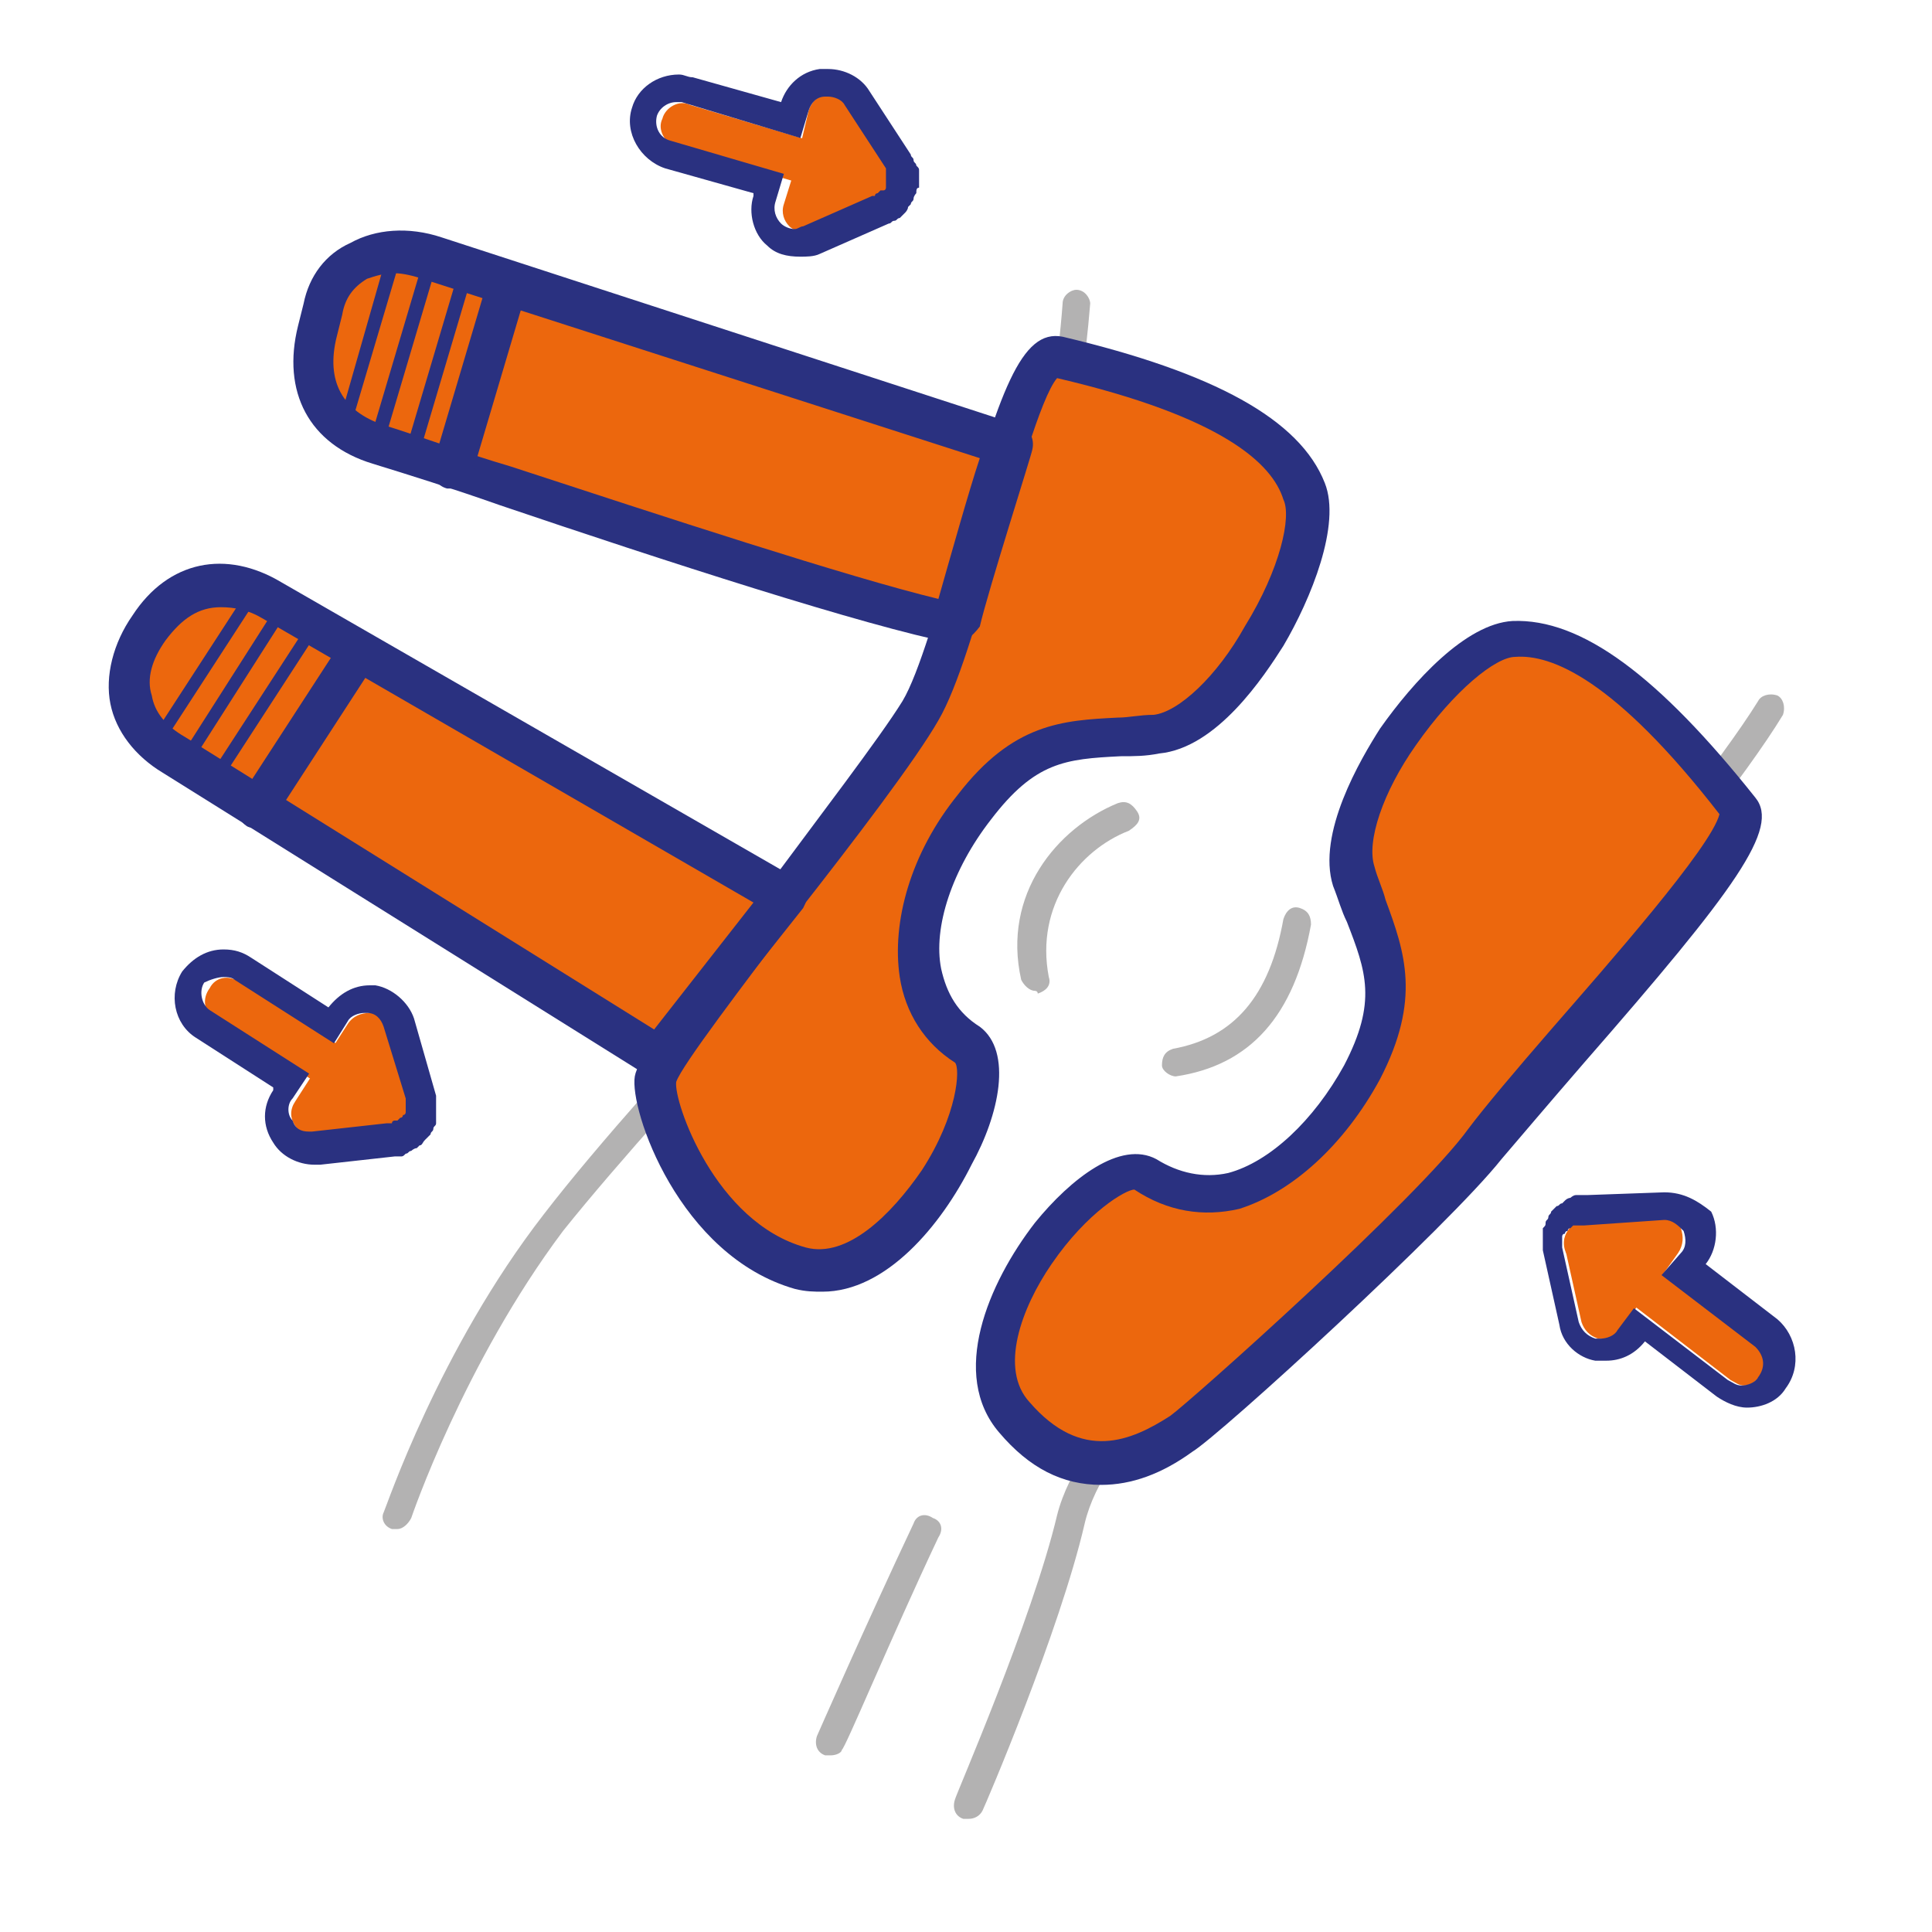 <?xml version="1.0" encoding="UTF-8"?> <svg xmlns="http://www.w3.org/2000/svg" xmlns:xlink="http://www.w3.org/1999/xlink" version="1.1" id="Capa_1" x="0px" y="0px" viewBox="0 0 70 70" style="enable-background:new 0 0 70 70;" xml:space="preserve"> <style type="text/css"> .st0{fill:#B3B2B2;} .st1{fill:#EC670D;} .st2{fill:#2A3180;} </style> <g> <path class="st0" d="M14.4,55.4c-0.1,0-0.1,0-0.2,0c-0.3-0.1-0.4-0.4-0.3-0.6c0.1-0.2,2-5.9,5.8-10.8c2-2.6,5.1-6,8.1-9.3 c2.7-3,5.3-5.8,6.5-7.4c2.4-3.1,3.9-12.2,4.2-16.3c0-0.3,0.3-0.5,0.5-0.5c0.3,0,0.5,0.3,0.5,0.5c-0.3,3.8-1.7,13.4-4.4,16.9 c-1.2,1.7-3.8,4.5-6.6,7.5c-3,3.3-6.1,6.7-8.1,9.2C16.8,49.4,14.9,55,14.9,55C14.8,55.2,14.6,55.4,14.4,55.4z"></path> </g> <g> <path class="st0" d="M35.1,65.9c-0.1,0-0.1,0-0.2,0c-0.3-0.1-0.4-0.4-0.3-0.7c0-0.1,2.8-6.5,3.7-10.3c0.8-3.2,5-6.7,8-9.3 c0.8-0.7,1.5-1.2,2-1.7c2.5-2.3,12.8-14.3,15.4-18.5c0.1-0.2,0.4-0.3,0.7-0.2c0.2,0.1,0.3,0.4,0.2,0.7c-2.6,4.3-13,16.4-15.5,18.7 c-0.5,0.5-1.3,1.1-2.1,1.8c-3,2.5-7,5.8-7.7,8.8c-0.9,3.9-3.6,10.2-3.7,10.4C35.5,65.8,35.3,65.9,35.1,65.9z"></path> </g> <g> <path class="st0" d="M37.5,35.9c-0.2,0-0.4-0.2-0.5-0.4c-0.7-3.1,1.3-5.5,3.5-6.4c0.3-0.1,0.5,0,0.7,0.3s0,0.5-0.3,0.7 c-1.8,0.7-3.4,2.7-2.9,5.3c0.1,0.3-0.1,0.5-0.4,0.6C37.6,35.9,37.5,35.9,37.5,35.9z"></path> </g> <g> <path class="st0" d="M42.6,39c-0.2,0-0.5-0.2-0.5-0.4c0-0.3,0.1-0.5,0.4-0.6c2.2-0.4,3.5-1.9,4-4.7c0.1-0.3,0.3-0.5,0.6-0.4 c0.3,0.1,0.4,0.3,0.4,0.6C46.9,36.8,45.3,38.6,42.6,39C42.7,39,42.6,39,42.6,39z"></path> </g> <g> <path class="st0" d="M30.1,63.6c-0.1,0-0.1,0-0.2,0c-0.3-0.1-0.4-0.4-0.3-0.7c0,0,1.8-4.1,3.5-7.7c0.1-0.3,0.4-0.4,0.7-0.2 c0.3,0.1,0.4,0.4,0.2,0.7c-1.7,3.6-3.4,7.7-3.5,7.7C30.5,63.5,30.3,63.6,30.1,63.6z"></path> </g> <g> <path class="st1" d="M38.3,12.9c4.8,1.1,8.2,2.7,9,4.9c0.8,2.2-2.7,8.5-5.4,8.8s-4.4-0.1-6.6,2.7c-2.2,2.8-3.1,6.8-0.2,8.6 c1.6,1.2-2.3,9.1-6,8c-3.7-1.1-5.4-5.9-5.2-6.9c0.1-1,8-10.6,9.6-13.3C34.9,22.9,36.9,12.5,38.3,12.9"></path> </g> <g> <path class="st2" d="M29.8,46.8c-0.3,0-0.6,0-1-0.1c-4.2-1.2-6-6.5-5.8-7.7c0.1-0.6,1.1-2,4.6-6.6c2-2.7,4.3-5.7,5.1-7 c0.6-1,1.3-3.5,2-5.8c1.5-5.4,2.3-7.7,3.8-7.4c5.5,1.3,8.6,3,9.5,5.3c0.6,1.5-0.5,4.2-1.5,5.9c-0.7,1.1-2.4,3.7-4.5,3.9 c-0.5,0.1-0.9,0.1-1.4,0.1c-2,0.1-3.1,0.2-4.7,2.3c-1.4,1.8-2.1,3.9-1.8,5.4c0.2,0.9,0.6,1.6,1.4,2.1c1.2,0.9,0.7,3.2-0.3,5 C34.1,44.4,32.1,46.8,29.8,46.8z M38.3,13.7c-0.6,0.7-1.5,4-2.2,6.3c-0.7,2.5-1.4,4.9-2.1,6.1c-0.8,1.4-3,4.3-5.2,7.1 c-1.8,2.4-4.1,5.4-4.3,6c-0.1,0.7,1.4,5.1,4.7,6c1.5,0.4,3.1-1.2,4.2-2.8c1.3-2,1.4-3.7,1.2-3.9c-1.1-0.7-1.8-1.8-2-3.1 c-0.3-2,0.4-4.5,2.1-6.6c2-2.6,3.8-2.7,5.8-2.8c0.4,0,0.8-0.1,1.3-0.1c0.9-0.1,2.3-1.4,3.3-3.2c1.3-2.1,1.7-4,1.4-4.6 C46.1,16.8,44.3,15.1,38.3,13.7z"></path> </g> <g> <path class="st1" d="M63,29.2c-3-3.9-5.9-6.3-8.2-6.2c-2.3,0.1-6.6,6-5.8,8.6c0.8,2.6,2,4,0.3,7.1c-1.6,3.1-4.9,5.7-7.8,3.8 c-1.8-0.9-7.4,5.9-4.8,8.8c2.6,2.9,5.2,1.2,6.1,0.7c0.8-0.5,9.1-8.1,11-10.6C55.6,38.9,63.9,30.4,63,29.2"></path> </g> <g> <path class="st2" d="M39.9,53.8c-1.4,0-2.6-0.6-3.7-1.9c-1.8-2.1-0.4-5.4,1.3-7.6c1.3-1.6,3.1-3,4.4-2.3c0.8,0.5,1.7,0.7,2.6,0.5 c1.5-0.4,3.1-1.9,4.2-3.9c1.2-2.3,0.8-3.4,0.1-5.2c-0.2-0.4-0.3-0.8-0.5-1.3c-0.6-1.9,1-4.6,1.7-5.7c1.2-1.7,3.1-3.8,4.8-3.9 c2.5-0.1,5.3,2,8.8,6.4c0.9,1.1-0.7,3.3-6.2,9.6c-1.3,1.5-2.4,2.8-3,3.5C52.5,44.4,44.2,52,43.2,52.6C42.1,53.4,41,53.8,39.9,53.8z M41.1,43.1c-0.3,0-1.7,0.8-3,2.7c-1.1,1.6-1.9,3.8-0.8,5c1.9,2.2,3.7,1.4,5.1,0.5c0.7-0.5,9-7.9,10.8-10.4c0.6-0.8,1.7-2.1,3-3.6 c2-2.3,5.8-6.6,6.1-7.8c-3.8-4.9-6.1-5.8-7.4-5.7c-0.7,0-2.2,1.2-3.6,3.2c-1.2,1.7-1.8,3.5-1.5,4.4c0.1,0.4,0.3,0.8,0.4,1.2 c0.7,1.9,1.3,3.6-0.2,6.5c-1.3,2.4-3.2,4.1-5.1,4.7C43.6,44.1,42.3,43.9,41.1,43.1C41.2,43.1,41.2,43.1,41.1,43.1z M62.4,29.7 L62.4,29.7L62.4,29.7z"></path> </g> <g> <path class="st1" d="M36.5,16.1c0,0-1.6,5.1-1.9,6.4c-4-0.8-15.1-4.6-20.9-6.5c-2.2-0.7-2.7-2.3-2.2-4.1l0.2-0.8 c0.4-1.6,1.9-2.5,4-1.9L36.5,16.1z"></path> </g> <g> <path class="st2" d="M34.6,23.3c0,0-0.1,0-0.1,0c-3.1-0.6-10.5-3-16.4-5c-1.7-0.6-3.3-1.1-4.6-1.5c-2.3-0.7-3.3-2.6-2.7-5l0.2-0.8 c0.2-1,0.8-1.8,1.7-2.2c0.9-0.5,2.1-0.6,3.3-0.2l20.9,6.8c0.4,0.1,0.6,0.5,0.5,0.9c0,0.1-1.6,5.1-1.9,6.4 C35.2,23.1,34.9,23.3,34.6,23.3z M14.3,9.9c-0.4,0-0.7,0.1-1,0.2c-0.5,0.3-0.8,0.7-0.9,1.3l-0.2,0.8c-0.4,1.6,0.2,2.7,1.7,3.2 c1.3,0.4,2.9,1,4.6,1.5c5.5,1.8,12.2,4,15.5,4.8c0.4-1.4,1.1-3.9,1.5-5.1l-20.2-6.5C15,10,14.6,9.9,14.3,9.9z"></path> </g> <g> <path class="st1" d="M28.5,32.5l-4.6,5.8L6.3,27.4c-1.9-1.2-1.9-3.1-0.9-4.6c1-1.5,2.6-2.1,4.5-1L28.5,32.5z"></path> </g> <g> <path class="st2" d="M23.9,39.1c-0.1,0-0.3,0-0.4-0.1L5.9,28c-1-0.6-1.7-1.5-1.9-2.5c-0.2-1,0.1-2.2,0.8-3.2c1.3-2,3.4-2.4,5.4-1.2 l18.6,10.7c0.2,0.1,0.3,0.3,0.4,0.5s0,0.4-0.1,0.6l-4.6,5.8C24.3,39,24.1,39.1,23.9,39.1z M8,22c-0.8,0-1.4,0.4-2,1.2 c-0.5,0.7-0.7,1.4-0.5,2c0.1,0.6,0.5,1.1,1.2,1.5l17,10.6l3.6-4.6L9.5,22.4C9,22.1,8.5,22,8,22z"></path> </g> <g> <path class="st2" d="M9.3,30c-0.1,0-0.3,0-0.4-0.1c-0.3-0.2-0.4-0.7-0.2-1l3.7-5.7c0.2-0.3,0.7-0.4,1-0.2c0.3,0.2,0.4,0.7,0.2,1 l-3.7,5.7C9.7,29.9,9.5,30,9.3,30z"></path> </g> <g> <path class="st2" d="M7.6,28.7c0,0-0.1,0-0.1,0c-0.1-0.1-0.1-0.2-0.1-0.3l3.7-5.7c0.1-0.1,0.2-0.1,0.3-0.1c0.1,0.1,0.1,0.2,0.1,0.3 l-3.7,5.7C7.8,28.6,7.7,28.7,7.6,28.7z"></path> </g> <g> <path class="st2" d="M6.5,28.1c0,0-0.1,0-0.1,0c-0.1-0.1-0.1-0.2-0.1-0.3L10,22c0.1-0.1,0.2-0.1,0.3-0.1c0.1,0.1,0.1,0.2,0.1,0.3 L6.7,28C6.7,28.1,6.6,28.1,6.5,28.1z"></path> </g> <g> <path class="st2" d="M5.4,27.5c0,0-0.1,0-0.1,0c-0.1-0.1-0.1-0.2-0.1-0.3l3.7-5.7c0.1-0.1,0.2-0.1,0.3-0.1c0.1,0.1,0.1,0.2,0.1,0.3 l-3.7,5.7C5.5,27.5,5.4,27.5,5.4,27.5z"></path> </g> <g> <path class="st2" d="M16.4,17.7c-0.1,0-0.1,0-0.2,0c-0.4-0.1-0.6-0.5-0.5-0.9l1.9-6.4c0.1-0.4,0.5-0.6,0.9-0.5 c0.4,0.1,0.6,0.5,0.5,0.9l-1.9,6.4C17.1,17.5,16.8,17.7,16.4,17.7z"></path> </g> <g> <path class="st2" d="M14.9,16.6C14.9,16.6,14.8,16.6,14.9,16.6c-0.2,0-0.3-0.2-0.2-0.3l1.9-6.4c0-0.1,0.2-0.2,0.3-0.2 c0.1,0,0.2,0.2,0.2,0.3l-1.9,6.4C15.1,16.6,15,16.6,14.9,16.6z"></path> </g> <g> <path class="st2" d="M13.5,16.6C13.5,16.6,13.4,16.6,13.5,16.6c-0.2,0-0.3-0.2-0.2-0.3l1.9-6.4c0-0.1,0.2-0.2,0.3-0.2 c0.1,0,0.2,0.2,0.2,0.3l-1.9,6.4C13.7,16.6,13.6,16.6,13.5,16.6z"></path> </g> <g> <path class="st2" d="M12.4,15.9C12.4,15.9,12.3,15.9,12.4,15.9c-0.2,0-0.3-0.2-0.2-0.3L14,9.3c0-0.1,0.2-0.2,0.3-0.2 c0.1,0,0.2,0.2,0.2,0.3l-1.9,6.4C12.6,15.9,12.5,15.9,12.4,15.9z"></path> </g> <g> <path class="st1" d="M31.6,7.4c-0.1,0-0.2,0-0.2,0l-2-0.7c-0.4-0.1-0.6-0.6-0.5-1L29.3,4c0.1-0.3,0.3-0.5,0.6-0.6 c0.3,0,0.6,0.1,0.8,0.4l1.5,2.3c0.2,0.3,0.2,0.7,0,0.9C32.1,7.2,31.8,7.4,31.6,7.4z"></path> </g> <g> <path class="st1" d="M29.1,8.4c-0.2,0-0.4-0.1-0.5-0.2c-0.2-0.2-0.3-0.5-0.2-0.8l0.5-1.6c0.1-0.4,0.6-0.7,1-0.5l2,0.5 c0.3,0.1,0.6,0.4,0.6,0.7c0,0.3-0.2,0.7-0.5,0.8l-2.5,1.1C29.3,8.4,29.2,8.4,29.1,8.4z"></path> </g> <g> <path class="st1" d="M29.4,6.7c-0.1,0-0.1,0-0.2,0l-4.7-1.4c-0.4-0.1-0.7-0.6-0.5-1c0.1-0.4,0.6-0.7,1-0.5l4.7,1.4 c0.4,0.1,0.7,0.6,0.5,1C30.1,6.4,29.8,6.7,29.4,6.7z"></path> </g> <g> <path class="st2" d="M30,3.5c0.2,0,0.5,0.1,0.6,0.3l1.5,2.3c0,0,0,0,0,0.1c0,0,0,0.1,0,0.1c0,0,0,0.1,0,0.1c0,0,0,0,0,0.1 c0,0,0,0,0,0c0,0,0,0.1,0,0.1c0,0,0,0.1,0,0.1c0,0,0,0.1,0,0.1c0,0,0,0.1-0.1,0.1c0,0,0,0,0,0c0,0,0,0-0.1,0c0,0-0.1,0.1-0.1,0.1 c0,0-0.1,0-0.1,0.1c0,0,0,0-0.1,0l-2.5,1.1c-0.1,0-0.2,0.1-0.3,0.1c-0.2,0-0.4-0.1-0.5-0.2c-0.2-0.2-0.3-0.5-0.2-0.8l0.3-1 l-4.1-1.2c-0.4-0.1-0.6-0.5-0.5-0.9c0.1-0.3,0.4-0.5,0.7-0.5c0.1,0,0.1,0,0.2,0L29,5L29.3,4c0.1-0.3,0.3-0.5,0.6-0.5 C30,3.5,30,3.5,30,3.5 M30,2.5c-0.1,0-0.2,0-0.3,0c-0.7,0.1-1.2,0.6-1.4,1.2l-3.2-0.9c-0.2,0-0.3-0.1-0.5-0.1 c-0.8,0-1.5,0.5-1.7,1.2c-0.3,0.9,0.3,1.9,1.2,2.2l3.2,0.9l0,0.1c-0.2,0.6,0,1.4,0.5,1.8c0.3,0.3,0.7,0.4,1.2,0.4 c0.2,0,0.5,0,0.7-0.1l2.5-1.1c0.1,0,0.1-0.1,0.2-0.1c0.1,0,0.1-0.1,0.2-0.1c0.1-0.1,0.1-0.1,0.2-0.2c0,0,0.1-0.1,0.1-0.2 c0,0,0.1-0.1,0.1-0.1c0-0.1,0.1-0.1,0.1-0.2c0-0.1,0.1-0.2,0.1-0.2c0-0.1,0-0.2,0.1-0.2c0-0.1,0-0.1,0-0.2c0-0.1,0-0.1,0-0.2 c0-0.1,0-0.2,0-0.2c0-0.1,0-0.1-0.1-0.2c0-0.1-0.1-0.1-0.1-0.2c0-0.1-0.1-0.1-0.1-0.2l-1.5-2.3C31.2,2.8,30.6,2.5,30,2.5"></path> </g> <g> <path class="st1" d="M58.1,48.5c-0.1,0-0.1,0-0.2,0c-0.3-0.1-0.5-0.3-0.6-0.6l-0.6-2.7c-0.1-0.3,0.1-0.7,0.4-0.9 c0.3-0.2,0.7-0.2,0.9,0.1l1.6,1.3c0.3,0.3,0.4,0.8,0.1,1.1l-1,1.4C58.6,48.4,58.4,48.5,58.1,48.5z"></path> </g> <g> <path class="st1" d="M59.2,47.1c-0.2,0-0.3,0-0.5-0.2L57,45.7c-0.3-0.2-0.4-0.6-0.3-0.9c0.1-0.3,0.4-0.6,0.7-0.6l2.8-0.1 c0.3,0,0.6,0.2,0.7,0.4c0.1,0.3,0.1,0.6-0.1,0.9l-1,1.4C59.7,46.9,59.5,47.1,59.2,47.1z"></path> </g> <g> <path class="st1" d="M63.2,50.2c-0.2,0-0.3-0.1-0.5-0.2l-3.9-3c-0.4-0.3-0.4-0.8-0.2-1.1c0.3-0.4,0.8-0.4,1.1-0.2l3.9,3 c0.4,0.3,0.4,0.8,0.2,1.1C63.6,50.1,63.4,50.2,63.2,50.2z"></path> </g> <g> <path class="st2" d="M60.3,44.2c0.3,0,0.5,0.2,0.7,0.4c0.1,0.3,0.1,0.6-0.1,0.8l-0.7,0.8l3.4,2.6c0.3,0.3,0.4,0.7,0.1,1.1 c-0.1,0.2-0.4,0.3-0.6,0.3c-0.2,0-0.3-0.1-0.5-0.2l-3.4-2.6l-0.6,0.8c-0.1,0.2-0.4,0.3-0.6,0.3c-0.1,0-0.1,0-0.2,0 c-0.3-0.1-0.5-0.3-0.6-0.6l-0.6-2.7c0,0,0,0,0-0.1c0,0,0-0.1,0-0.1s0-0.1,0-0.1c0,0,0-0.1,0-0.1c0,0,0,0,0,0c0,0,0-0.1,0.1-0.1 c0,0,0-0.1,0.1-0.1c0,0,0-0.1,0.1-0.1c0,0,0.1-0.1,0.1-0.1c0,0,0,0,0,0c0,0,0,0,0.1,0c0,0,0.1,0,0.1,0c0,0,0.1,0,0.1,0 c0,0,0,0,0.1,0L60.3,44.2C60.3,44.2,60.3,44.2,60.3,44.2 M60.3,43.2C60.3,43.2,60.2,43.2,60.3,43.2l-2.8,0.1c-0.1,0-0.1,0-0.2,0 c-0.1,0-0.2,0-0.2,0c-0.1,0-0.2,0.1-0.2,0.1c0,0-0.1,0-0.2,0.1c0,0-0.1,0.1-0.1,0.1c-0.1,0-0.1,0.1-0.2,0.1 c-0.1,0.1-0.1,0.1-0.2,0.2c0,0.1-0.1,0.1-0.1,0.2c0,0.1-0.1,0.1-0.1,0.2c0,0.1,0,0.1-0.1,0.2c0,0.1,0,0.2,0,0.2c0,0.1,0,0.1,0,0.2 c0,0.1,0,0.2,0,0.2c0,0.1,0,0.1,0,0.2l0.6,2.7c0.1,0.7,0.7,1.2,1.3,1.3c0.1,0,0.3,0,0.4,0c0.5,0,1-0.2,1.4-0.7l2.6,2 c0.3,0.2,0.7,0.4,1.1,0.4c0.5,0,1.1-0.2,1.4-0.7c0.6-0.8,0.4-1.9-0.3-2.5l-2.6-2l0,0c0.4-0.5,0.5-1.3,0.2-1.9 C61.5,43.5,61,43.2,60.3,43.2"></path> </g> <g> <path class="st1" d="M14.1,40.9c-0.2,0-0.3,0-0.5-0.1l-1.7-1.2c-0.4-0.2-0.5-0.7-0.2-1.1l0.9-1.4c0.2-0.3,0.5-0.4,0.8-0.4 c0.3,0,0.6,0.3,0.7,0.6l0.8,2.6c0.1,0.3,0,0.7-0.3,0.9C14.5,40.8,14.3,40.9,14.1,40.9z"></path> </g> <g> <path class="st1" d="M11.4,41.2c-0.3,0-0.5-0.1-0.7-0.4c-0.2-0.3-0.2-0.6,0-0.9l0.9-1.4c0.2-0.4,0.7-0.5,1.1-0.2l1.8,1.1 c0.3,0.2,0.4,0.5,0.4,0.9s-0.3,0.6-0.7,0.6L11.4,41.2C11.5,41.2,11.4,41.2,11.4,41.2z"></path> </g> <g> <path class="st1" d="M12.3,39.6c-0.1,0-0.3,0-0.4-0.1l-4.1-2.6c-0.4-0.2-0.5-0.7-0.2-1.1c0.2-0.4,0.7-0.5,1.1-0.2l4.1,2.6 c0.4,0.2,0.5,0.7,0.2,1.1C12.8,39.5,12.5,39.6,12.3,39.6z"></path> </g> <g> <path class="st2" d="M8.1,35.4c0.1,0,0.3,0,0.4,0.1l3.6,2.3l0.5-0.8c0.1-0.2,0.4-0.3,0.6-0.3c0,0,0.1,0,0.1,0 c0.3,0,0.5,0.2,0.6,0.5l0.8,2.6c0,0,0,0,0,0.1c0,0,0,0.1,0,0.1c0,0,0,0.1,0,0.1c0,0,0,0,0,0.1c0,0,0,0,0,0c0,0,0,0.1,0,0.1 c0,0,0,0.1-0.1,0.1c0,0,0,0.1-0.1,0.1c0,0-0.1,0.1-0.1,0.1c0,0,0,0,0,0c0,0,0,0-0.1,0c0,0-0.1,0-0.1,0.1c0,0-0.1,0-0.1,0 c0,0,0,0-0.1,0l-2.7,0.3c0,0-0.1,0-0.1,0c-0.3,0-0.5-0.1-0.6-0.4c-0.2-0.2-0.2-0.6,0-0.8l0.6-0.9l-3.6-2.3c-0.3-0.2-0.4-0.7-0.2-1 C7.6,35.5,7.9,35.4,8.1,35.4 M8.1,34.4c-0.6,0-1.1,0.3-1.5,0.8c-0.5,0.8-0.3,1.9,0.5,2.4l2.8,1.8l0,0.1c-0.4,0.6-0.4,1.3,0,1.9 c0.3,0.5,0.9,0.8,1.5,0.8c0.1,0,0.1,0,0.2,0l2.7-0.3c0.1,0,0.1,0,0.2,0c0.1,0,0.1,0,0.2-0.1c0.1,0,0.1-0.1,0.2-0.1 c0,0,0.1-0.1,0.2-0.1c0,0,0.1-0.1,0.1-0.1c0.1,0,0.1-0.1,0.2-0.2c0.1-0.1,0.1-0.1,0.2-0.2c0-0.1,0.1-0.1,0.1-0.2 c0-0.1,0.1-0.1,0.1-0.2c0-0.1,0-0.1,0-0.2c0-0.1,0-0.2,0-0.2c0-0.1,0-0.2,0-0.2c0-0.1,0-0.1,0-0.2c0-0.1,0-0.1,0-0.2L15,36.9 c-0.2-0.6-0.8-1.1-1.4-1.2c-0.1,0-0.2,0-0.2,0c-0.6,0-1.1,0.3-1.5,0.8l-2.8-1.8C8.8,34.5,8.5,34.4,8.1,34.4"></path> </g> </svg> 